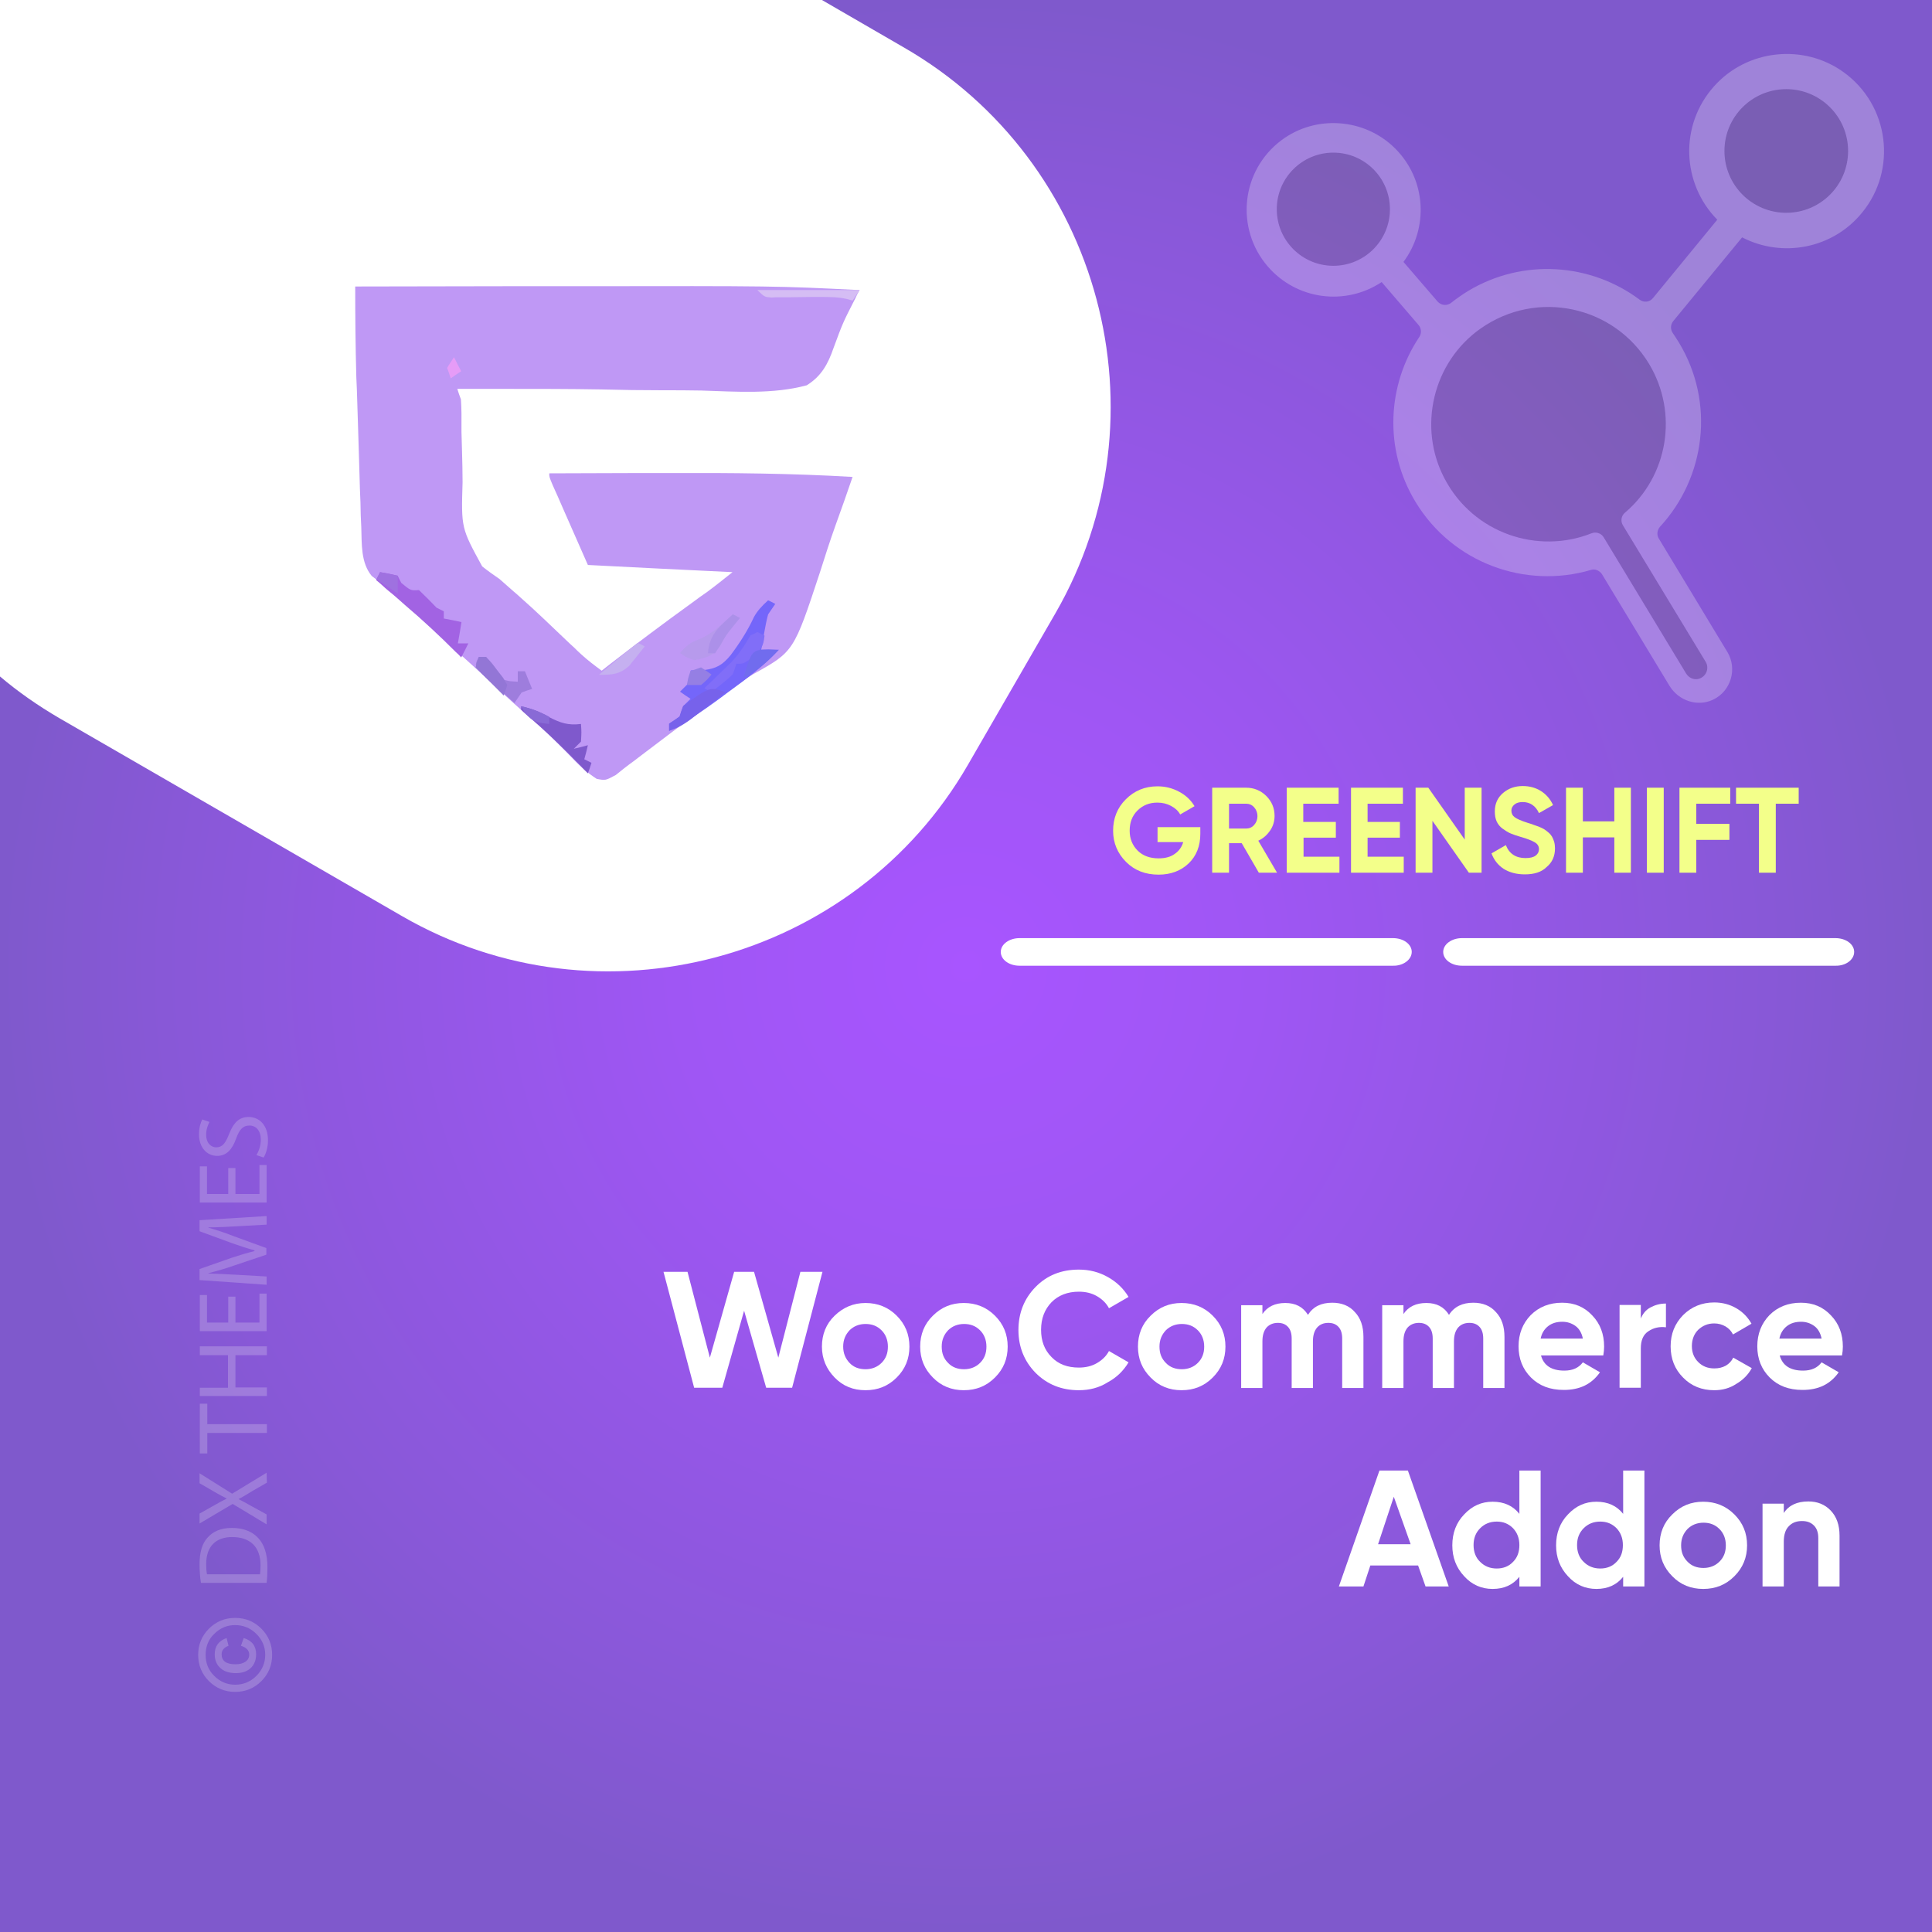 <?xml version="1.0" encoding="UTF-8"?>
<!-- Generator: Adobe Illustrator 26.0.1, SVG Export Plug-In . SVG Version: 6.00 Build 0)  -->
<svg xmlns="http://www.w3.org/2000/svg" xmlns:xlink="http://www.w3.org/1999/xlink" version="1.1" id="Layer_1" x="0px" y="0px" viewBox="0 0 700 700" style="enable-background:new 0 0 700 700;" xml:space="preserve">
<rect x="0" y="0" width="700" height="700" fill="#333333" stroke="none"/>
<style type="text/css">
	.st0{fill:url(#SVGID_1_);}
	.st1{fill:#FFFFFF;}
	.st2{fill:none;}
	.st3{fill:#F3FF8A;}
	.st4{opacity:0.22;}
	.st5{fill:#F6F6F6;}
	.st6{opacity:0.25;}
	.st7{fill:#6B6B6B;}
	.st8{fill:#BF98F5;}
	.st9{fill:#7466FA;}
	.st10{fill:#A263E3;}
	.st11{fill:#7F59CC;}
	.st12{fill:#9E7DDD;}
	.st13{fill:#B79AEC;}
	.st14{fill:#816EF8;}
	.st15{fill:#7762EB;}
	.st16{fill:#D5BDF4;}
	.st17{fill:#716CEE;}
	.st18{fill:#9376D6;}
	.st19{fill:#AC90E9;}
	.st20{fill:#C5B0F0;}
	.st21{fill:#957FE4;}
	.st22{fill:#9F71E0;}
	.st23{fill:#896AD6;}
	.st24{fill:#E69CF7;}
</style>
<radialGradient id="SVGID_1_" cx="350.495" cy="350.244" r="349.711" gradientTransform="matrix(1.001 0 0 1.001 -0.784 -0.533)" gradientUnits="userSpaceOnUse">
	<stop offset="0" style="stop-color:#A855FF"></stop>
	<stop offset="0.302" style="stop-color:#9F56F4"></stop>
	<stop offset="0.831" style="stop-color:#8858D7"></stop>
	<stop offset="1" style="stop-color:#7F59CC"></stop>
</radialGradient>
<rect class="st0" width="700" height="700"></rect>
<path class="st1" d="M327.5,17.2L297.8,0H0v245.1c6.6,5.6,13.8,10.6,21.5,15.1l124.3,71.8c71.4,41.2,163.7,16.5,204.9-54.9  l31.7-54.9C423.7,150.6,399,58.4,327.5,17.2z"></path>
<g>
	<rect x="374.8" y="285.4" class="st2" width="304.4" height="57.9"></rect>
	<path class="st3" d="M434.9,299.7v2.4c0,4.4-1.4,8-4.2,10.7c-2.8,2.7-6.5,4.1-10.9,4.1c-4.8,0-8.7-1.5-11.8-4.6   c-3.1-3.1-4.7-6.9-4.7-11.3c0-4.5,1.5-8.3,4.6-11.4c3.1-3.1,6.9-4.7,11.5-4.7c2.9,0,5.5,0.7,7.9,2c2.4,1.3,4.2,3,5.5,5.2l-5.2,3   c-0.7-1.3-1.8-2.3-3.3-3.1s-3.1-1.2-5-1.2c-2.9,0-5.3,1-7.2,2.9c-1.9,1.9-2.8,4.3-2.8,7.3c0,2.9,1,5.3,2.9,7.2   c1.9,1.9,4.5,2.8,7.6,2.8c2.3,0,4.3-0.5,5.8-1.6c1.5-1,2.6-2.5,3.1-4.3h-9.3v-5.4H434.9z"></path>
	<path class="st3" d="M456.1,316.2l-6.2-10.7h-4.6v10.7h-6.1v-30.8h12.3c2.8,0,5.3,1,7.3,3c2,2,3,4.4,3,7.2c0,1.9-0.5,3.7-1.6,5.3   s-2.5,2.9-4.3,3.7l6.8,11.6H456.1z M445.3,291.1v9.1h6.2c1.1,0,2.1-0.4,2.9-1.3c0.8-0.9,1.2-2,1.2-3.2s-0.4-2.3-1.2-3.2   c-0.8-0.9-1.8-1.3-2.9-1.3H445.3z"></path>
	<path class="st3" d="M472.3,310.4h13v5.8h-19.1v-30.8h18.8v5.8h-12.8v6.6H484v5.7h-11.7V310.4z"></path>
	<path class="st3" d="M495.6,310.4h13v5.8h-19.1v-30.8h18.8v5.8h-12.8v6.6h11.7v5.7h-11.7V310.4z"></path>
	<path class="st3" d="M530.7,285.4h6.1v30.8h-4.6l-13.2-18.8v18.8h-6.1v-30.8h4.6l13.2,18.8V285.4z"></path>
	<path class="st3" d="M552.5,316.8c-3.1,0-5.6-0.7-7.7-2c-2.1-1.4-3.5-3.2-4.4-5.6l5.2-3c1.2,3.1,3.6,4.7,7.1,4.7   c1.7,0,2.9-0.3,3.7-0.9c0.8-0.6,1.2-1.4,1.2-2.3c0-1.1-0.5-1.9-1.5-2.5c-1-0.6-2.7-1.3-5.2-2c-1.4-0.4-2.5-0.8-3.5-1.2   c-1-0.4-1.9-1-2.9-1.7c-1-0.7-1.7-1.6-2.2-2.6c-0.5-1.1-0.7-2.3-0.7-3.7c0-2.8,1-5,3-6.7c2-1.7,4.4-2.5,7.1-2.5   c2.5,0,4.7,0.6,6.6,1.8c1.9,1.2,3.4,2.9,4.4,5.1l-5.1,2.9c-1.2-2.6-3.2-4-5.9-4c-1.3,0-2.3,0.3-3,0.9c-0.7,0.6-1.1,1.3-1.1,2.2   c0,1,0.4,1.8,1.2,2.4c0.8,0.6,2.4,1.3,4.6,2c0.9,0.3,1.7,0.5,2.1,0.7c0.5,0.2,1.1,0.4,2,0.7c0.8,0.3,1.5,0.7,1.9,0.9   c0.5,0.3,1,0.7,1.6,1.2c0.6,0.5,1,1,1.3,1.5c0.3,0.5,0.6,1.2,0.8,1.9c0.2,0.7,0.3,1.6,0.3,2.4c0,2.8-1,5.1-3.1,6.8   C558.5,316,555.8,316.8,552.5,316.8z"></path>
	<path class="st3" d="M584.9,285.4h6v30.8h-6v-12.8h-11.4v12.8h-6.1v-30.8h6.1v12.2h11.4V285.4z"></path>
	<path class="st3" d="M596.7,285.4h6.1v30.8h-6.1V285.4z"></path>
	<path class="st3" d="M626.9,291.2h-12.3v7.3h12v5.8h-12v11.9h-6.1v-30.8h18.4V291.2z"></path>
	<path class="st3" d="M651.7,285.4v5.8h-8.3v25h-6.1v-25H629v-5.8H651.7z"></path>
</g>
<g>
	<rect x="110.9" y="382" class="st2" width="558.7" height="271.7"></rect>
	<path class="st1" d="M251.5,502.8l-11.1-42h8.7l8.1,31.1l8.8-31.1h7.2l8.8,31.1l8-31.1h8l-11,42h-9.4l-8-27.9l-7.9,27.9H251.5z"></path>
	<path class="st1" d="M324.9,499.1c-3.1,3.1-6.8,4.6-11.3,4.6s-8.2-1.5-11.2-4.6s-4.6-6.8-4.6-11.2s1.5-8.2,4.6-11.2   s6.8-4.6,11.2-4.6s8.2,1.5,11.3,4.6c3.1,3.1,4.6,6.8,4.6,11.2S328,496,324.9,499.1z M307.8,493.8c1.5,1.6,3.5,2.3,5.8,2.3   c2.3,0,4.3-0.8,5.8-2.3c1.6-1.6,2.3-3.5,2.3-5.9s-0.8-4.4-2.3-5.9c-1.6-1.6-3.5-2.3-5.8-2.3c-2.3,0-4.3,0.8-5.8,2.3   c-1.5,1.6-2.3,3.5-2.3,5.9S306.3,492.2,307.8,493.8z"></path>
	<path class="st1" d="M360.5,499.1c-3.1,3.1-6.8,4.6-11.3,4.6c-4.4,0-8.2-1.5-11.2-4.6c-3.1-3.1-4.6-6.8-4.6-11.2s1.5-8.2,4.6-11.2   c3.1-3.1,6.8-4.6,11.2-4.6c4.4,0,8.2,1.5,11.3,4.6s4.6,6.8,4.6,11.2S363.6,496,360.5,499.1z M343.5,493.8c1.5,1.6,3.5,2.3,5.8,2.3   c2.3,0,4.3-0.8,5.8-2.3c1.6-1.6,2.3-3.5,2.3-5.9s-0.8-4.4-2.3-5.9c-1.6-1.6-3.5-2.3-5.8-2.3c-2.3,0-4.3,0.8-5.8,2.3   c-1.5,1.6-2.3,3.5-2.3,5.9S341.9,492.2,343.5,493.8z"></path>
	<path class="st1" d="M390.9,503.7c-6.3,0-11.5-2.1-15.7-6.3c-4.1-4.2-6.2-9.4-6.2-15.5c0-6.2,2.1-11.4,6.2-15.6   c4.1-4.2,9.3-6.3,15.7-6.3c3.8,0,7.3,0.9,10.5,2.7c3.2,1.8,5.7,4.2,7.5,7.2l-7.1,4.1c-1-1.9-2.5-3.3-4.4-4.4   c-1.9-1.1-4.1-1.6-6.5-1.6c-4.1,0-7.4,1.3-9.9,3.8c-2.5,2.6-3.8,5.9-3.8,10c0,4,1.2,7.3,3.8,9.9c2.5,2.6,5.8,3.8,9.9,3.8   c2.4,0,4.6-0.5,6.5-1.6c1.9-1.1,3.4-2.5,4.4-4.4l7.1,4.1c-1.8,3-4.3,5.5-7.5,7.2C398.3,502.8,394.7,503.7,390.9,503.7z"></path>
	<path class="st1" d="M439.4,499.1c-3.1,3.1-6.8,4.6-11.3,4.6c-4.4,0-8.2-1.5-11.2-4.6c-3.1-3.1-4.6-6.8-4.6-11.2s1.5-8.2,4.6-11.2   c3.1-3.1,6.8-4.6,11.2-4.6c4.4,0,8.2,1.5,11.3,4.6s4.6,6.8,4.6,11.2S442.5,496,439.4,499.1z M422.4,493.8c1.5,1.6,3.5,2.3,5.8,2.3   c2.3,0,4.3-0.8,5.8-2.3c1.6-1.6,2.3-3.5,2.3-5.9s-0.8-4.4-2.3-5.9c-1.6-1.6-3.5-2.3-5.8-2.3c-2.3,0-4.3,0.8-5.8,2.3   c-1.5,1.6-2.3,3.5-2.3,5.9S420.8,492.2,422.4,493.8z"></path>
	<path class="st1" d="M482.7,472c3.4,0,6.2,1.1,8.2,3.4c2.1,2.2,3.1,5.2,3.1,9v18.5h-7.7v-17.9c0-1.8-0.4-3.2-1.3-4.2   c-0.9-1-2.1-1.5-3.7-1.5c-1.8,0-3.1,0.6-4.1,1.7c-1,1.2-1.5,2.8-1.5,5v16.9h-7.7v-17.9c0-1.8-0.4-3.2-1.3-4.2s-2.1-1.5-3.7-1.5   c-1.7,0-3.1,0.6-4.1,1.7c-1,1.2-1.5,2.8-1.5,5v16.9h-7.7v-30h7.7v3.2c1.8-2.7,4.6-4,8.3-4c3.7,0,6.4,1.4,8.2,4.3   C475.8,473.4,478.7,472,482.7,472z"></path>
	<path class="st1" d="M533.8,472c3.4,0,6.2,1.1,8.2,3.4c2.1,2.2,3.1,5.2,3.1,9v18.5h-7.7v-17.9c0-1.8-0.4-3.2-1.3-4.2   c-0.9-1-2.1-1.5-3.7-1.5c-1.8,0-3.1,0.6-4.1,1.7c-1,1.2-1.5,2.8-1.5,5v16.9h-7.7v-17.9c0-1.8-0.4-3.2-1.3-4.2s-2.1-1.5-3.7-1.5   c-1.7,0-3.1,0.6-4.1,1.7c-1,1.2-1.5,2.8-1.5,5v16.9h-7.7v-30h7.7v3.2c1.8-2.7,4.6-4,8.3-4c3.7,0,6.4,1.4,8.2,4.3   C526.9,473.4,529.9,472,533.8,472z"></path>
	<path class="st1" d="M558.3,491c1,3.8,3.9,5.6,8.5,5.6c3,0,5.2-1,6.7-3l6.2,3.6c-3,4.3-7.3,6.4-13.1,6.4c-5,0-8.9-1.5-11.9-4.5   s-4.5-6.8-4.5-11.3c0-4.5,1.5-8.3,4.4-11.3c3-3,6.8-4.5,11.4-4.5c4.4,0,8,1.5,10.9,4.6c2.9,3,4.3,6.8,4.3,11.3c0,1-0.1,2.1-0.3,3.2   H558.3z M558.2,485h15.3c-0.4-2-1.3-3.6-2.7-4.6c-1.4-1-3-1.5-4.7-1.5c-2.1,0-3.8,0.5-5.2,1.6C559.5,481.6,558.6,483.1,558.2,485z"></path>
	<path class="st1" d="M594.4,478c0.7-1.9,1.9-3.4,3.6-4.3s3.5-1.4,5.6-1.4v8.6c-2.4-0.3-4.5,0.2-6.3,1.4c-1.9,1.2-2.8,3.3-2.8,6.2   v14.3h-7.7v-30h7.7V478z"></path>
	<path class="st1" d="M621.1,503.7c-4.5,0-8.3-1.5-11.3-4.6c-3-3-4.5-6.8-4.5-11.3c0-4.5,1.5-8.2,4.5-11.3c3-3,6.8-4.6,11.3-4.6   c2.9,0,5.6,0.7,8,2.1c2.4,1.4,4.2,3.3,5.5,5.6l-6.7,3.9c-0.6-1.2-1.5-2.2-2.7-2.9c-1.2-0.7-2.6-1.1-4.1-1.1c-2.3,0-4.2,0.8-5.8,2.3   c-1.5,1.5-2.3,3.5-2.3,5.9c0,2.4,0.8,4.3,2.3,5.8c1.5,1.5,3.4,2.3,5.8,2.3c1.6,0,2.9-0.3,4.2-1c1.2-0.7,2.1-1.7,2.7-2.9l6.7,3.8   c-1.3,2.4-3.2,4.3-5.6,5.7C626.7,503,624,503.7,621.1,503.7z"></path>
	<path class="st1" d="M644.8,491c1,3.8,3.9,5.6,8.5,5.6c3,0,5.2-1,6.7-3l6.2,3.6c-3,4.3-7.3,6.4-13.1,6.4c-5,0-8.9-1.5-11.9-4.5   s-4.5-6.8-4.5-11.3c0-4.5,1.5-8.3,4.4-11.3c3-3,6.8-4.5,11.4-4.5c4.4,0,8,1.5,10.9,4.6c2.9,3,4.3,6.8,4.3,11.3c0,1-0.1,2.1-0.3,3.2   H644.8z M644.7,485H660c-0.4-2-1.3-3.6-2.7-4.6c-1.4-1-3-1.5-4.7-1.5c-2.1,0-3.8,0.5-5.2,1.6C646,481.6,645.1,483.1,644.7,485z"></path>
	<path class="st1" d="M516.5,574.8l-2.7-7.6h-17.3l-2.5,7.6h-8.9l14.7-42h10.3l14.8,42H516.5z M499.3,559.5h11.8l-6.1-17.2   L499.3,559.5z"></path>
	<path class="st1" d="M550.5,532.8h7.7v42h-7.7v-3.5c-2.3,2.9-5.5,4.4-9.7,4.4c-4,0-7.5-1.5-10.3-4.6c-2.9-3.1-4.3-6.8-4.3-11.2   s1.4-8.2,4.3-11.2c2.9-3.1,6.3-4.6,10.3-4.6c4.2,0,7.4,1.5,9.7,4.4V532.8z M536.3,565.9c1.6,1.6,3.6,2.4,6,2.4s4.4-0.8,5.9-2.4   c1.6-1.6,2.3-3.6,2.3-6.1c0-2.5-0.8-4.5-2.3-6.1c-1.6-1.6-3.5-2.4-5.9-2.4s-4.4,0.8-6,2.4c-1.6,1.6-2.4,3.6-2.4,6.1   C533.9,562.3,534.7,564.4,536.3,565.9z"></path>
	<path class="st1" d="M588.1,532.8h7.7v42h-7.7v-3.5c-2.3,2.9-5.5,4.4-9.7,4.4c-4,0-7.5-1.5-10.3-4.6c-2.9-3.1-4.3-6.8-4.3-11.2   s1.4-8.2,4.3-11.2c2.9-3.1,6.3-4.6,10.3-4.6c4.2,0,7.4,1.5,9.7,4.4V532.8z M573.8,565.9c1.6,1.6,3.6,2.4,6,2.4s4.4-0.8,5.9-2.4   c1.6-1.6,2.3-3.6,2.3-6.1c0-2.5-0.8-4.5-2.3-6.1c-1.6-1.6-3.5-2.4-5.9-2.4s-4.4,0.8-6,2.4c-1.6,1.6-2.4,3.6-2.4,6.1   C571.4,562.3,572.2,564.4,573.8,565.9z"></path>
	<path class="st1" d="M628.4,571.1c-3.1,3.1-6.8,4.6-11.3,4.6c-4.4,0-8.2-1.5-11.2-4.6c-3.1-3.1-4.6-6.8-4.6-11.2s1.5-8.2,4.6-11.2   c3.1-3.1,6.8-4.6,11.2-4.6c4.4,0,8.2,1.5,11.3,4.6s4.6,6.8,4.6,11.2S631.5,568,628.4,571.1z M611.4,565.8c1.5,1.6,3.5,2.3,5.8,2.3   c2.3,0,4.3-0.8,5.8-2.3c1.6-1.6,2.3-3.5,2.3-5.9s-0.8-4.4-2.3-5.9c-1.6-1.6-3.5-2.3-5.8-2.3c-2.3,0-4.3,0.8-5.8,2.3   c-1.5,1.6-2.3,3.5-2.3,5.9S609.8,564.2,611.4,565.8z"></path>
	<path class="st1" d="M655.2,544c3.3,0,6,1.1,8.1,3.3c2.1,2.2,3.2,5.2,3.2,9.1v18.4h-7.7v-17.5c0-2-0.5-3.5-1.6-4.6   c-1.1-1.1-2.5-1.6-4.3-1.6c-2,0-3.6,0.6-4.8,1.9c-1.2,1.2-1.8,3.1-1.8,5.6v16.2h-7.7v-30h7.7v3.4C648.1,545.4,651.1,544,655.2,544z   "></path>
</g>
<g>
	<path class="st1" d="M511.5,344.9c0-2.8-3-5-6.8-5H369.4c-3.7,0-6.8,2.2-6.8,5c0,2.8,3,5,6.8,5h135.3   C508.4,350,511.5,347.7,511.5,344.9z"></path>
	<path class="st1" d="M671.8,344.9c0-2.8-3-5-6.8-5H529.7c-3.7,0-6.8,2.2-6.8,5c0,2.8,3,5,6.8,5H665   C668.8,350,671.8,347.7,671.8,344.9z"></path>
</g>
<g class="st4">
	<rect x="71.1" y="401.9" class="st2" width="42.3" height="211"></rect>
	<path class="st5" d="M71.8,599.6c0-3.7,1.3-6.9,3.9-9.5s5.8-3.9,9.5-3.9s6.9,1.3,9.5,3.9s3.9,5.8,3.9,9.5s-1.3,6.9-3.9,9.5   s-5.8,3.9-9.5,3.9s-6.9-1.3-9.5-3.9S71.8,603.3,71.8,599.6z M74.5,599.6c0,3,1,5.5,3.1,7.6s4.6,3.2,7.6,3.2s5.6-1.1,7.7-3.2   s3.2-4.7,3.2-7.6c0-3-1.1-5.5-3.2-7.6s-4.7-3.2-7.7-3.2s-5.5,1.1-7.6,3.2C75.5,594,74.5,596.6,74.5,599.6z M87.3,596.3l1-2.8   c3,0.9,4.5,2.9,4.5,5.9c0,2.1-0.7,3.8-2,5s-3.1,1.8-5.4,1.8s-4.2-0.6-5.5-1.8c-1.4-1.2-2.1-2.9-2.1-5c0-2.9,1.4-4.9,4.3-5.9   l0.7,2.8c-1.6,0.6-2.5,1.6-2.5,3.1c0,2.4,1.7,3.6,5,3.6c1.5,0,2.7-0.3,3.6-0.9c0.9-0.6,1.4-1.5,1.4-2.6   C90.3,598,89.3,596.9,87.3,596.3z"></path>
	<path class="st5" d="M72.8,573.5c-0.3-1.9-0.5-4.2-0.5-6.7c0-4.5,1-7.7,3-9.8c2-2.2,4.8-3.4,8.7-3.4c4,0,7.2,1.2,9.4,3.5   c2.3,2.3,3.5,6,3.5,10.7c0,2.2-0.1,4.1-0.3,5.7H72.8z M94.2,570.4c0.1-0.8,0.2-1.9,0.2-3.2c0-6.7-3.7-10.3-10.3-10.3   c-5.7,0-9.4,3.2-9.4,9.8c0,1.6,0.1,2.8,0.3,3.7H94.2z"></path>
	<path class="st5" d="M96.7,537.2l-5.4,3.1c-2.1,1.3-3.4,2.1-4.8,2.8v0.1c1.4,0.7,2.7,1.4,4.8,2.6l5.3,2.9v3.6l-12.3-7.4l-12,7.1   v-3.6l5.7-3.2c1.6-0.9,2.8-1.6,4.1-2.2v-0.1c-1.4-0.7-2.6-1.3-4.1-2.2l-5.7-3.3v-3.6l11.8,7.4l12.5-7.6L96.7,537.2L96.7,537.2z"></path>
	<path class="st5" d="M75.1,519.2v7.4h-2.7v-18h2.7v7.4h21.6v3.2H75.1z"></path>
	<path class="st5" d="M72.4,502.8h10.2V491H72.4v-3.2h24.3v3.2H85.3v11.7h11.4v3.1H72.4V502.8z"></path>
	<path class="st5" d="M85.3,469.8v9.4H94v-10.5h2.6v13.6H72.4v-13.1H75v10h7.7v-9.4H85.3z"></path>
	<path class="st5" d="M86,444.3c-3.4,0.2-7.5,0.4-10.5,0.4v0.1c2.8,0.8,5.9,1.8,9.2,3.1l11.8,4.3v2.4l-11.6,3.9   c-3.4,1.2-6.6,2.1-9.4,2.8v0.1c3,0.1,7.1,0.3,10.7,0.5l10.4,0.6v3l-24.3-1.7v-4l11.7-4.1c3-1,5.7-1.8,8.2-2.4V453   c-2.4-0.6-5.1-1.5-8.2-2.6l-11.7-4.3v-4l24.3-1.5v3.1L86,444.3z"></path>
	<path class="st5" d="M85.3,423.2v9.4H94v-10.5h2.6v13.6H72.4v-13.1H75v10h7.7v-9.4H85.3z"></path>
	<path class="st5" d="M92.9,418.5c0.9-1.4,1.6-3.5,1.6-5.6c0-3.2-1.7-5.1-4.1-5.1c-2.3,0-3.6,1.3-4.8,4.6c-1.4,4-3.5,6.4-6.9,6.4   c-3.8,0-6.6-3.1-6.6-7.8c0-2.5,0.6-4.3,1.2-5.4l2.6,0.9c-0.4,0.8-1.2,2.4-1.2,4.6c0,3.3,2,4.6,3.6,4.6c2.3,0,3.4-1.5,4.7-4.8   c1.6-4.1,3.6-6.2,7.1-6.2c3.7,0,7,2.8,7,8.5c0,2.3-0.7,4.9-1.6,6.2L92.9,418.5z"></path>
</g>
<g class="st6">
	<path class="st1" d="M667.9,26.1c-14.5-10.4-34.9-8.2-46.8,5.1c-12.7,14.1-11.8,35.3,1.1,48.4L598.9,108c-1.2,1.5-3.3,1.7-4.8,0.6   c-17.6-13.2-42.3-15.2-62.3-3.1c-2.1,1.3-4.1,2.7-6,4.2c-1.5,1.2-3.6,1-4.9-0.4l-12.4-14.4c9.1-12.2,8.4-29.8-3.1-41.2   c-11-10.9-28.7-12.2-41.1-2.9c-14.7,11-16.8,32-5,45.7c10.5,12.2,28.2,14.4,41.3,5.7l13.4,15.6c1,1.2,1.1,2.9,0.3,4.2   c-11.7,17.4-13,40.8-1.4,59.9c13.4,22.1,39.8,31.6,63.5,24.6c1.5-0.5,3.1,0.2,4,1.5l24.5,40.5c3.3,5.4,10.1,7.7,15.8,5   c6.5-3.1,8.8-11.2,5.2-17.2L601,195.1c-0.8-1.3-0.6-3,0.4-4.2c16.5-17.8,20.1-45,6.9-66.8c-0.7-1.2-1.5-2.3-2.2-3.4   c-0.9-1.3-0.9-3,0.1-4.3l25-30.4c14.5,7.5,32.8,4.2,43.5-9C687.4,61.5,684.6,38.1,667.9,26.1z"></path>
	<path class="st7" d="M597.4,131.7c-12.7-20.9-40.5-27-60.9-12.7c-17.4,12.2-23,35.9-13,54.6c10.4,19.6,33.6,27.4,53.2,19.6   c1.6-0.6,3.4,0,4.3,1.4l29.9,49.4c0.9,1.5,2.7,2.4,4.4,2c2.9-0.7,4.1-3.9,2.7-6.2l-30-49.5c-0.9-1.5-0.6-3.4,0.7-4.5   C604.3,172.6,608.3,149.7,597.4,131.7z"></path>
	<circle class="st7" cx="483.1" cy="75.8" r="20.5"></circle>
	<circle class="st7" cx="647.2" cy="54.7" r="22.4"></circle>
</g>
<g>
	<path class="st8" d="M128.7,103.8c18.2,0,36.3-0.1,54.5-0.1c8.4,0,16.9,0,25.3,0c72.8-0.1,72.8-0.1,102.9,1.4   c-0.8,1.5-0.8,1.5-1.5,3c-4.5,8.8-4.5,8.8-7.9,18c-2,5.8-4.4,10.2-9.7,13.5c-12.2,3.3-25.5,2.3-38.1,1.9c-4.7-0.1-9.4-0.1-14.1-0.1   c-7.4,0-14.8-0.1-22.3-0.3c-11.5-0.2-23-0.2-34.5-0.2c-1.4,0-1.4,0-2.7,0c-5,0-9.9,0-14.9,0c0.4,1.3,0.8,2.5,1.3,3.8   c0.1,1.7,0.2,3.5,0.2,5.2c0,1.6,0,1.6,0,3.1c0,1.7,0,1.7,0,3.4c0.1,2.4,0.1,4.8,0.2,7.1c0.1,3.7,0.2,7.5,0.2,11.2   c-0.5,16.6-0.5,16.6,7.1,30.5c2,1.6,4.1,3.1,6.3,4.6c1.7,1.5,3.4,3,5.1,4.5c0.8,0.7,1.7,1.4,2.5,2.2c5.7,5,11.1,10.3,16.6,15.5   c0.9,0.9,1.8,1.7,2.8,2.6c1.2,1.2,1.2,1.2,2.5,2.4c2.4,2.2,4.9,4.1,7.5,6c0.9-0.7,1.8-1.4,2.8-2.2c9.8-7.6,19.7-15,29.8-22.3   c1-0.7,2-1.5,3-2.2c0.9-0.6,1.8-1.3,2.7-1.9c3.1-2.3,6.1-4.7,9.1-7.1c-17.3-0.8-34.6-1.7-52.4-2.6c-2.3-5.2-4.6-10.5-7-15.9   c-0.7-1.7-1.5-3.3-2.2-5c-0.6-1.3-1.1-2.6-1.7-3.9c-0.6-1.3-1.2-2.7-1.8-4c-1.3-3.1-1.3-3.1-1.3-4.4c10,0,20-0.1,30-0.1   c4.6,0,9.3,0,13.9,0c22-0.1,44,0.1,66,1.4c-2,5.9-4.1,11.8-6.2,17.6c-2,5.6-3.8,11.2-5.6,16.9c-9.5,28.8-9.5,28.8-24.1,36.9   c-4.8,2.8-9.2,6.3-13.7,9.6c-2,1.4-3.9,2.8-5.9,4.2c-6.6,4.7-13.1,9.6-19.5,14.5c-1.5,1.2-3.1,2.3-4.6,3.5   c-2.1,1.5-4.1,3.1-6.2,4.8c-3.7,2-3.7,2-6.9,1.4c-3.9-2.5-6.8-5.3-9.9-8.6c-4.7-4.9-9.5-9.5-14.7-13.9c-3.7-3.3-7.4-6.6-11-10   c-6-5.5-12-11-18-16.4c-4.3-3.9-8.6-7.9-12.9-11.8c-3-2.8-6-5.4-9.1-8c-1-0.9-2.1-1.7-3.1-2.6c-0.9-0.7-1.8-1.5-2.8-2.2   c-4-4.8-3.6-11.6-3.8-17.6c-0.1-1.4-0.1-2.9-0.2-4.4c0-1.5-0.1-3.1-0.1-4.7c-0.1-1.6-0.1-3.2-0.2-4.9c-0.1-3.4-0.2-6.8-0.3-10.3   c-0.1-4.3-0.3-8.7-0.4-13c-0.1-4.2-0.3-8.4-0.4-12.6c-0.1-1.5-0.1-3.1-0.2-4.6C128.8,125.6,128.7,114.7,128.7,103.8z"></path>
	<path class="st9" d="M278.3,217.5c0.8,0.4,1.7,0.8,2.6,1.3c-1.3,1.9-1.3,1.9-2.6,3.8c-0.6,2.2-1,4.4-1.4,6.6   c-0.2,1.2-0.4,2.3-0.6,3.5c-0.2,0.9-0.3,1.8-0.5,2.7c2.1,0,4.2,0,6.4,0c-5.5,6-11.8,10.6-18.4,15.4c-1.1,0.8-2.1,1.6-3.2,2.4   c-5.8,4.3-11.7,8.2-18.1,11.6c0-0.8,0-1.7,0-2.6c1.3-0.8,2.5-1.7,3.8-2.6c0.4-1.3,0.8-2.5,1.3-3.8c0.8-0.8,1.7-1.7,2.6-2.6   c-1.3-0.8-2.5-1.7-3.8-2.6c0.8-0.8,1.7-1.7,2.6-2.6c0.8-2.6,0.8-2.6,1.3-5.1c2.3,0,2.3,0,4.6-0.1c4.7-0.6,6.8-1.8,9.8-5.4   c3.3-4.4,6.2-8.9,8.5-13.9C274.5,221.2,276.1,219.5,278.3,217.5z"></path>
	<path class="st10" d="M137.7,207.3c3.1,0.5,3.1,0.5,6.4,1.3c0.4,0.8,0.8,1.7,1.3,2.6c3.4,2.8,3.4,2.8,6.4,2.6   c2.2,2.1,4.3,4.2,6.4,6.4c0.8,0.4,1.7,0.8,2.6,1.3c0,0.8,0,1.7,0,2.6c3.2,0.6,3.2,0.6,6.4,1.3c-0.4,2.5-0.8,5.1-1.3,7.7   c1.3,0,2.5,0,3.8,0c-0.8,1.7-1.7,3.4-2.6,5.1c-0.9-1-0.9-1-1.9-1.9c-6-6-12.1-11.7-18.6-17.2c-1.9-1.7-3.8-3.4-5.8-5   c-0.9-0.7-1.7-1.5-2.6-2.3c-0.6-0.5-1.2-1.1-1.9-1.6C136.8,209,137.3,208.2,137.7,207.3z"></path>
	<path class="st11" d="M188.8,255.9c3.8,0.8,6.8,2,10.1,3.9c4.1,2.1,6.9,3.1,11.6,2.5c0.2,3,0.2,3,0,6.4c-0.8,0.8-1.7,1.7-2.6,2.6   c1.7-0.4,3.4-0.8,5.1-1.3c-0.4,1.7-0.8,3.4-1.3,5.1c0.8,0.4,1.7,0.8,2.6,1.3c-0.4,1.3-0.8,2.5-1.3,3.8c-0.9-0.9-1.8-1.8-2.7-2.8   c-6.4-6.5-12.8-12.8-19.8-18.7c-0.6-0.5-1.1-1-1.7-1.6C188.8,256.7,188.8,256.3,188.8,255.9z"></path>
	<path class="st12" d="M173.5,238c0.8,0,1.7,0,2.6,0c0.8,1.2,1.5,2.5,2.3,3.8c2.4,4.2,2.4,4.2,6.3,5c0.9,0.1,1.9,0.1,2.9,0.2   c0-1.3,0-2.5,0-3.8c0.8,0,1.7,0,2.6,0c0.8,2.1,1.7,4.2,2.6,6.4c-1.3,0.4-2.5,0.8-3.8,1.3c-1.3,1.9-1.3,1.9-2.6,3.8   c-2.1-1.9-4.2-3.7-6.3-5.6c-1.2-1-2.3-2.1-3.5-3.1c-2.9-2.8-2.9-2.8-4.2-5.3C172.6,239.7,173,238.9,173.5,238z"></path>
	<path class="st13" d="M265.5,222.6c0.8,0.4,1.7,0.8,2.6,1.3c-0.8,0.9-1.5,1.8-2.3,2.8c-2.8,3.4-2.8,3.4-4.6,7c-2.8,4-5,4.6-9.7,5.5   c-3-1.1-3-1.1-5.1-2.6c2.1-2.5,3.6-3.8,6.7-4.9C258,229.7,261.5,226.3,265.5,222.6z"></path>
	<path class="st14" d="M274.4,229c0.8,0.4,1.7,0.8,2.6,1.3c-0.4,4.1-1.3,5.1-4.4,8c-3.3,2.2-3.3,2.2-5.8,2.2   c-0.4,1.3-0.8,2.5-1.3,3.8c-2.4,2.4-5,4.3-7.7,6.4c-0.8-0.4-1.7-0.8-2.6-1.3c1.3-1.3,1.3-1.3,2.7-2.6c1.2-1.1,2.3-2.3,3.5-3.4   c1.1-1.1,2.3-2.2,3.5-3.4c2.9-3.1,4.9-6.1,7-9.8C272.7,229.9,273.6,229.5,274.4,229z"></path>
	<path class="st15" d="M262.9,250.8c-2.7,2.1-5.4,4.2-8.1,6.3c-0.8,0.6-1.5,1.2-2.3,1.8c-3.3,2.6-6,4.6-10.1,5.9c0-0.8,0-1.7,0-2.6   c1.3-0.8,2.5-1.7,3.8-2.6c0.4-1.3,0.8-2.5,1.3-3.8C257.1,248.8,257.1,248.8,262.9,250.8z"></path>
	<path class="st16" d="M274.4,105.1c12.2,0,24.5,0,37.1,0c-1.3,1.9-1.3,1.9-2.6,3.8c-0.7-0.2-1.4-0.4-2.2-0.6   c-3.2-0.7-6-0.7-9.2-0.7c-1.2,0-2.4,0-3.6,0c-2.5,0-5,0.1-7.5,0.1c-1.2,0-2.4,0-3.6,0c-1.1,0-2.2,0-3.3,0.1   C277,107.6,277,107.6,274.4,105.1z"></path>
	<path class="st17" d="M278.4,235.3c1.2,0.1,2.4,0.1,3.7,0.2c-4,4.2-7.7,7.5-12.8,10.2C272.4,235.5,272.4,235.5,278.4,235.3z"></path>
	<path class="st18" d="M173.5,238c0.8,0,1.7,0,2.6,0c2,2.1,2,2.1,4.1,4.9c0.7,0.9,1.4,1.8,2.1,2.7c0.5,0.9,1,1.7,1.5,2.6   c-0.4,1.3-0.8,2.5-1.3,3.8c-3.4-3.4-6.7-6.7-10.2-10.2C172.6,240.6,173,239.3,173.5,238z"></path>
	<path class="st19" d="M265.5,222.6c0.8,0.4,1.7,0.8,2.6,1.3c-0.8,0.9-1.5,1.8-2.3,2.8c-2.8,3.5-2.8,3.5-4.9,7.2   c-0.6,0.9-1.2,1.8-1.8,2.8c-0.8,0-1.7,0-2.6,0C257,229.8,260.6,227.1,265.5,222.6z"></path>
	<path class="st20" d="M231,232.9c0.8,0.4,1.7,0.8,2.6,1.3c-1.2,1.5-2.3,2.9-3.5,4.4c-0.7,0.8-1.3,1.6-2,2.5   c-3.5,3.3-6.4,3.4-11.1,3.4C221.6,240.6,226.2,236.8,231,232.9z"></path>
	<path class="st21" d="M254,241.8c1.3,0.8,2.5,1.7,3.8,2.6c-1.6,1.9-1.6,1.9-3.8,3.8c-1.7,0-3.4,0-5.1,0c0.4-2.5,0.4-2.5,1.3-5.1   C251.4,242.7,252.7,242.3,254,241.8z"></path>
	<path class="st22" d="M137.7,207.3c2.1,0.4,4.2,0.8,6.4,1.3c0,2.1,0,4.2,0,6.4c-2.5-1.7-5.1-3.4-7.7-5.1   C136.8,209,137.3,208.2,137.7,207.3z"></path>
	<path class="st23" d="M188.8,255.9c3.7,0.8,6.9,2,10.2,3.8c0,0.8,0,1.7,0,2.6c-4.1-0.4-5.9-0.7-8.7-3.9   C189.8,257.5,189.3,256.7,188.8,255.9z"></path>
	<path class="st24" d="M168.4,128.1c0,3.8,0,3.8,0,3.8V128.1z M164.5,129.4c0.8,1.7,1.7,3.4,2.6,5.1c-1.3,0.8-2.5,1.7-3.8,2.6   c-0.4-1.3-0.8-2.5-1.3-3.8C162.8,131.9,163.7,130.7,164.5,129.4z"></path>
</g>
<g>
</g>
<g>
</g>
<g>
</g>
<g>
</g>
<g>
</g>
<g>
</g>
</svg>
